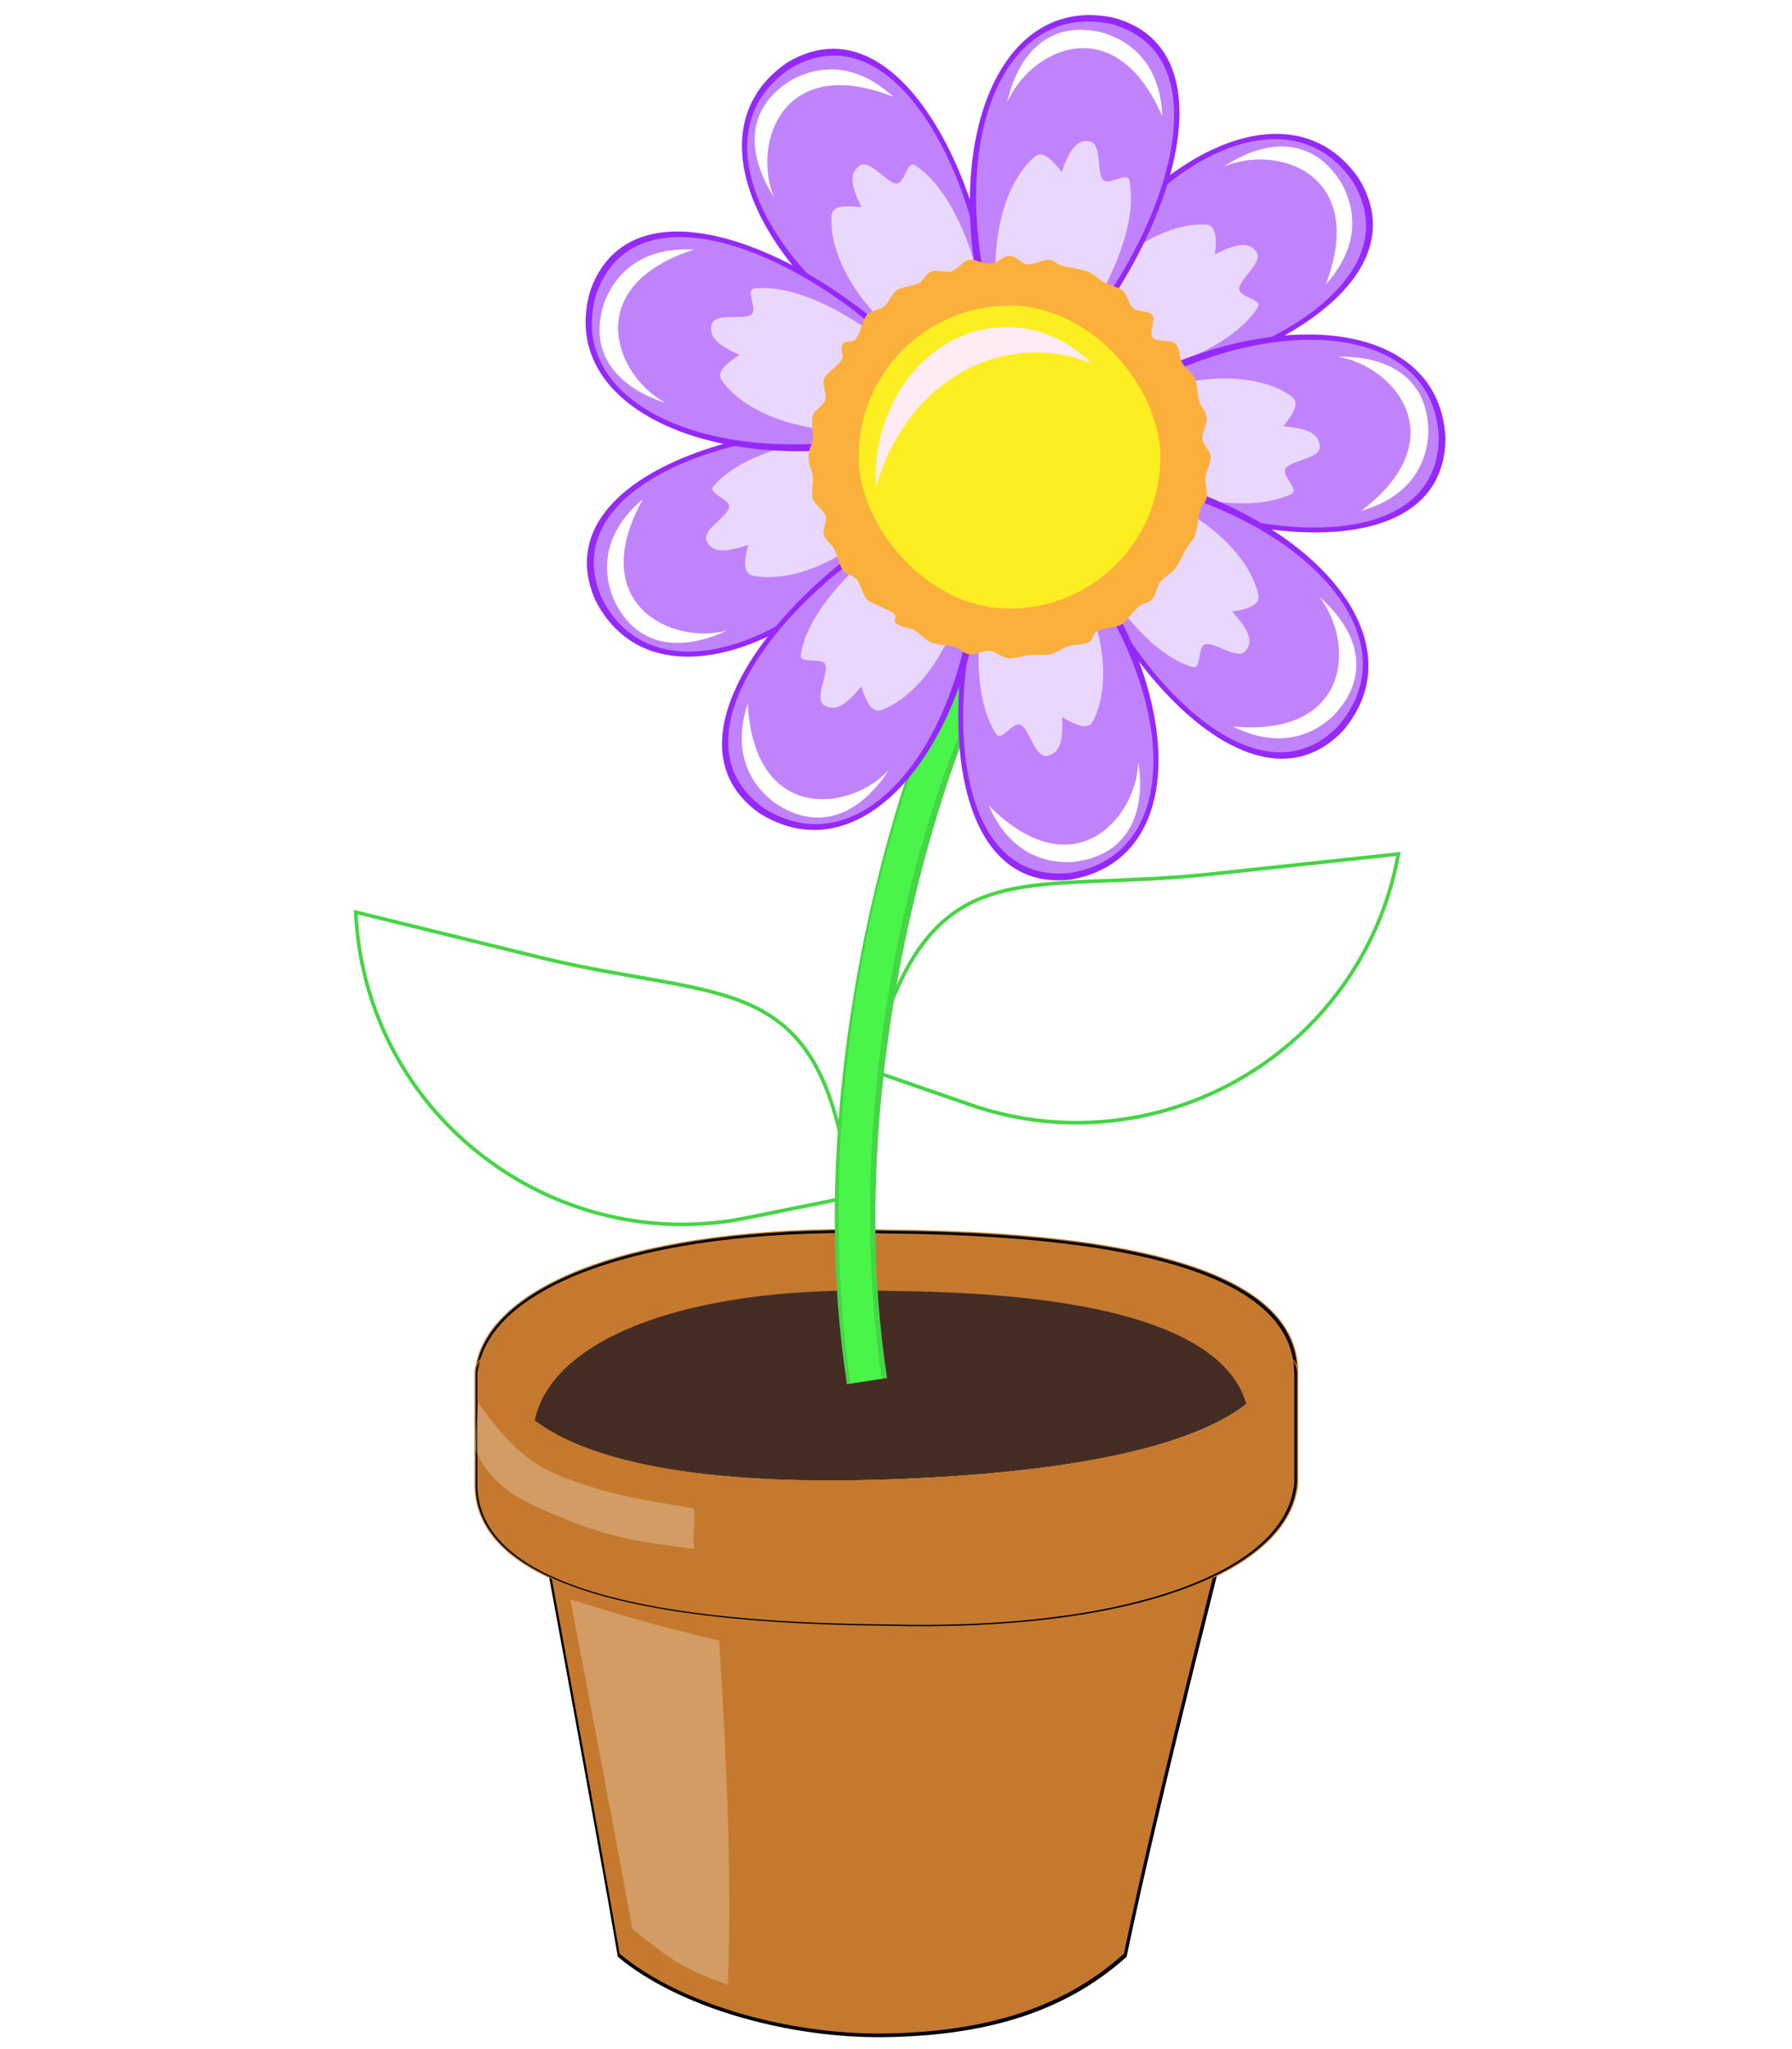<?xml version='1.0' encoding='utf-8'?>
<svg xmlns:xlink="http://www.w3.org/1999/xlink" xmlns="http://www.w3.org/2000/svg" style="enable-background:new" height="400px" width="350px" id="svg352" viewBox="0 0 3500 6500" version="1.1">  <defs id="defs356"> <linearGradient id="linearGradient1893"> <stop style="stop-color:#000000;stop-opacity:1" offset="0" id="stop1889"/> <stop id="stop1895" offset="0.431" style="stop-color:#000000;stop-opacity:0.78"/> </linearGradient> <linearGradient id="linearGradient1793"> <stop id="stop1789" offset="0" style="stop-color:#040404;stop-opacity:1"/> </linearGradient> <linearGradient id="linearGradient3394"> <stop style="stop-color:#f7f7f7;stop-opacity:1" offset="0" id="stop3384"/> <stop id="stop3386" offset="0.263" style="stop-color:#0b0808;stop-opacity:0.733"/> <stop id="stop3388" offset="0.582" style="stop-color:#ffa4ff;stop-opacity:1"/> <stop style="stop-color:#f5c9f5;stop-opacity:1" offset="0.613" id="stop3396"/> <stop id="stop3390" offset="0.633" style="stop-color:#ffa4ff;stop-opacity:1"/> <stop style="stop-color:#040404;stop-opacity:0.944" offset="1" id="stop3392"/> </linearGradient> <linearGradient gradientUnits="userSpaceOnUse" y2="1086.881" x2="1905.1" y1="1057.243" x1="1905.1" id="linearGradient3368" xlink:href="#linearGradient3394"/> <linearGradient y2="1086.881" x2="1905.1" y1="1057.243" x1="1905.1" gradientUnits="userSpaceOnUse" id="linearGradient3412" xlink:href="#linearGradient3394"/> <linearGradient y2="1086.881" x2="1905.1" y1="1057.243" x1="1905.1" gradientUnits="userSpaceOnUse" id="linearGradient3414" xlink:href="#linearGradient3394"/> <linearGradient y2="1086.881" x2="1905.1" y1="1057.243" x1="1905.1" gradientUnits="userSpaceOnUse" id="linearGradient3416" xlink:href="#linearGradient3394"/> <meshgradient y="1951.22" x="1820.655" gradientTransform="matrix(-1.004,-3.544,-3.544,1.004,12904.931,3475.398)" gradientUnits="userSpaceOnUse" id="meshgradient105689"> <meshrow id="meshrow105725"> <meshpatch id="meshpatch105699"> <stop id="stop105691" style="stop-color:#49f549;stop-opacity:1" path="c 19.755,-11.878 31.204,-25.833 46.108,-34.547"/> <stop id="stop105693" style="stop-color:#49f549;stop-opacity:1" path="c -8.439,41.383 -22.984,78.96 -35.333,116.559"/> <stop id="stop105695" style="stop-color:#49f549;stop-opacity:1" path="c -24.216,4.624 -47.173,11.994 -72.456,17.905"/> <stop id="stop105697" style="stop-color:#49f549;stop-opacity:1" path="c 15.576,-30.071 37.206,-60.081 61.681,-99.918"/> </meshpatch> <meshpatch id="meshpatch105707"> <stop id="stop105701" path="c 8.78,-5.133 18.758,-8.448 32.339,-8.448"/> <stop id="stop105703" style="stop-color:#49f549;stop-opacity:1" path="c 0,40.357 -31.615,81.248 -43.07,121.344"/> <stop id="stop105705" style="stop-color:#49f549;stop-opacity:1" path="c -15.872,-0.04 -10.337,0.939 -24.602,3.663"/> </meshpatch> <meshpatch id="meshpatch105715"> <stop id="stop105709" path="c 16.04,24.146 1.287,-0.42 13.509,1.952"/> <stop id="stop105711" style="stop-color:#b7f6bb;stop-opacity:1" path="c 1.41,43.663 -11.714,84.254 -12.339,124.456"/> <stop id="stop105713" style="stop-color:#b7f6bb;stop-opacity:1" path="c -19.305,-2.649 -21.674,8.544 -44.24,-5.064"/> </meshpatch> <meshpatch id="meshpatch105723"> <stop id="stop105717" path="c 2.11,0.41 22.32,-1.43 25.089,1.194"/> <stop id="stop105719" style="stop-color:#49f549;stop-opacity:1" path="c 1.563,43.481 1.574,84.635 2.73,124.103"/> <stop id="stop105721" style="stop-color:#49f549;stop-opacity:1" path="c -3.896,-1.573 -36.824,-0.384 -40.157,-0.841"/> </meshpatch> </meshrow> <meshrow id="meshrow105753"> <meshpatch id="meshpatch105733"> <stop id="stop105727" path="c -12.52,38.118 -22.784,76.258 -22.141,118.408"/> <stop id="stop105729" style="stop-color:#49f549;stop-opacity:1" path="c -25.826,0.616 -52.618,1.446 -75.674,1.446"/> <stop id="stop105731" style="stop-color:#49f549;stop-opacity:1" path="c -0,-40.914 9.568,-71.463 25.359,-101.948"/> </meshpatch> <meshpatch id="meshpatch105739"> <stop id="stop105735" path="c -11.614,40.65 -15.991,84.979 -15.991,125.893"/> <stop id="stop105737" style="stop-color:#49f549;stop-opacity:1" path="c -13.581,-0 -15.539,-4.185 -30.753,-3.822"/> </meshpatch> <meshpatch id="meshpatch105745"> <stop id="stop105741" path="c -0.633,40.758 -0.274,80.038 5.206,118.451"/> <stop id="stop105743" style="stop-color:#b7f6bb;stop-opacity:1" path="c -28.547,-0.001 -34.195,2.375 -65.438,2.378"/> </meshpatch> <meshpatch id="meshpatch105751"> <stop id="stop105747" path="c 1.172,40.013 3.52,78.295 9.855,115.513"/> <stop id="stop105749" style="stop-color:#49f549;stop-opacity:1" path="c -5.394,-0 -39.877,2.097 -44.806,2.097"/> </meshpatch> </meshrow> <meshrow id="meshrow105781"> <meshpatch id="meshpatch105761"> <stop id="stop105755" path="c -0.912,28.42 -1.496,54.138 -1.461,78.935"/> <stop id="stop105757" style="stop-color:#49f549;stop-opacity:1" path="c -23.918,-3.03 -46.525,-8.535 -68.453,-12.924"/> <stop id="stop105759" style="stop-color:#49f549;stop-opacity:1" path="c -3.879,-17.435 -5.76,-37.356 -5.759,-64.565"/> </meshpatch> <meshpatch id="meshpatch105767"> <stop id="stop105763" path="c -4.9617e-005,27.209 12.333,49.946 11.551,77.155"/> <stop id="stop105765" style="stop-color:#49f549;stop-opacity:1" path="c -15.13,0.668 -29.675,-0.258 -43.765,-2.042"/> </meshpatch> <meshpatch id="meshpatch105773"> <stop id="stop105769" path="c 5.974,27.615 11.16,49.817 13.971,70.097"/> <stop id="stop105771" style="stop-color:#b7f6bb;stop-opacity:1" path="c -33.655,5.162 -30.988,10.973 -67.858,9.437"/> </meshpatch> <meshpatch id="meshpatch105779"> <stop id="stop105775" path="c 7.022,27.56 13.222,48.773 16.669,67.731"/> <stop id="stop105777" style="stop-color:#49f549;stop-opacity:1" path="c -6.314,0.665 -41.694,3.571 -47.505,4.463"/> </meshpatch> </meshrow> <meshrow id="meshrow105809"> <meshpatch id="meshpatch105789"> <stop id="stop105783" path="c -0.163,20.043 4.597,85.696 5.322,105.46"/> <stop id="stop105785" style="stop-color:#49f549;stop-opacity:1" path="c -17.733,-19.119 -31.415,-46.568 -50.537,-56.849"/> <stop id="stop105787" style="stop-color:#49f549;stop-opacity:1" path="c -5.499,-12.825 -20.218,-47.962 -23.238,-61.535"/> </meshpatch> <meshpatch id="meshpatch105795"> <stop id="stop105791" path="c -0.609,21.183 -0.287,102.142 -0.945,123.324"/> <stop id="stop105793" style="stop-color:#49f549;stop-opacity:1" path="c -15.199,-0.271 -27.052,-8.643 -37.498,-19.906"/> </meshpatch> <meshpatch id="meshpatch105801"> <stop id="stop105797" path="c 2.065,14.116 0.161,38.551 -1.401,51.983"/> <stop id="stop105799" style="stop-color:#b7f6bb;stop-opacity:1" path="c -33.917,24.327 -28.968,80.494 -67.401,80.778"/> </meshpatch> <meshpatch id="meshpatch105807"> <stop id="stop105803" path="c 2.684,14.759 0.555,31.298 -1.006,45.256"/> <stop id="stop105805" style="stop-color:#49f549;stop-opacity:1" path="c -6.543,1.704 -42.045,6.989 -47.901,11.189"/> </meshpatch> </meshrow> <meshrow id="meshrow105837"> <meshpatch id="meshpatch105817"> <stop id="stop105811" path="c 1.609,28.794 -0.094,12.097 4.499,45.386"/> <stop id="stop105813" style="stop-color:#49f549;stop-opacity:1" path="c -12.276,-13.66 -18.713,-35.141 -30.55,-51.638"/> <stop id="stop105815" style="stop-color:#49f549;stop-opacity:1" path="c -14.849,-32.031 -15.95,-30.692 -24.485,-50.598"/> </meshpatch> <meshpatch id="meshpatch105823"> <stop id="stop105819" path="c -1.022,32.879 -2.929,5.982 -2.929,38.861"/> <stop id="stop105821" style="stop-color:#49f549;stop-opacity:1" path="c -13.581,-0.001 -22.839,-5.334 -30.07,-13.381"/> </meshpatch> <meshpatch id="meshpatch105829"> <stop id="stop105825" path="c -3.379,26.076 15.204,57.34 -40.864,106.202"/> <stop id="stop105827" style="stop-color:#b7f6bb;stop-opacity:1" path="c -17.792,13.054 1.776,13.435 -29.466,13.437"/> </meshpatch> <meshpatch id="meshpatch105835"> <stop id="stop105831" path="c -2.422,21.664 20.406,37.348 -43.978,85.733"/> <stop id="stop105833" style="stop-color:#49f549;stop-opacity:1" path="c -5.24,2.779 -41.715,29.405 -44.786,31.658"/> </meshpatch> </meshrow> </meshgradient> <meshgradient y="1951.22" x="1820.655" gradientTransform="matrix(1.468,-3.378,3.378,1.468,-8305.179,2458.889)" gradientUnits="userSpaceOnUse" id="meshgradient105839"> <meshrow id="meshrow105875"> <meshpatch id="meshpatch105849"> <stop path="c 19.755,-11.878 31.204,-25.833 46.108,-34.547" style="stop-color:#49f549;stop-opacity:1" id="stop105841"/> <stop path="c -8.439,41.383 -22.984,78.96 -35.333,116.559" style="stop-color:#49f549;stop-opacity:1" id="stop105843"/> <stop path="c -24.216,4.624 -47.173,11.994 -72.456,17.905" style="stop-color:#49f549;stop-opacity:1" id="stop105845"/> <stop path="c 15.576,-30.071 37.206,-60.081 61.681,-99.918" style="stop-color:#49f549;stop-opacity:1" id="stop105847"/> </meshpatch> <meshpatch id="meshpatch105857"> <stop path="c 8.78,-5.133 18.758,-8.448 32.339,-8.448" id="stop105851"/> <stop path="c 0,40.357 -31.615,81.248 -43.07,121.344" style="stop-color:#49f549;stop-opacity:1" id="stop105853"/> <stop path="c -15.872,-0.04 -10.337,0.939 -24.602,3.663" style="stop-color:#49f549;stop-opacity:1" id="stop105855"/> </meshpatch> <meshpatch id="meshpatch105865"> <stop path="c 16.04,24.146 1.287,-0.42 13.509,1.952" id="stop105859"/> <stop path="c 1.41,43.663 -11.714,84.254 -12.339,124.456" style="stop-color:#b7f6bb;stop-opacity:1" id="stop105861"/> <stop path="c -19.305,-2.649 -21.674,8.544 -44.24,-5.064" style="stop-color:#b7f6bb;stop-opacity:1" id="stop105863"/> </meshpatch> <meshpatch id="meshpatch105873"> <stop path="c 2.11,0.41 22.32,-1.43 25.089,1.194" id="stop105867"/> <stop path="c 1.563,43.481 1.574,84.635 2.73,124.103" style="stop-color:#49f549;stop-opacity:1" id="stop105869"/> <stop path="c -3.896,-1.573 -36.824,-0.384 -40.157,-0.841" style="stop-color:#49f549;stop-opacity:1" id="stop105871"/> </meshpatch> </meshrow> <meshrow id="meshrow105903"> <meshpatch id="meshpatch105883"> <stop path="c -12.52,38.118 -22.784,76.258 -22.141,118.408" id="stop105877"/> <stop path="c -25.826,0.616 -52.618,1.446 -75.674,1.446" style="stop-color:#49f549;stop-opacity:1" id="stop105879"/> <stop path="c -0,-40.914 9.568,-71.463 25.359,-101.948" style="stop-color:#49f549;stop-opacity:1" id="stop105881"/> </meshpatch> <meshpatch id="meshpatch105889"> <stop path="c -11.614,40.65 -15.991,84.979 -15.991,125.893" id="stop105885"/> <stop path="c -13.581,-0 -15.539,-4.185 -30.753,-3.822" style="stop-color:#49f549;stop-opacity:1" id="stop105887"/> </meshpatch> <meshpatch id="meshpatch105895"> <stop path="c -0.633,40.758 -0.274,80.038 5.206,118.451" id="stop105891"/> <stop path="c -28.547,-0.001 -34.195,2.375 -65.438,2.378" style="stop-color:#b7f6bb;stop-opacity:1" id="stop105893"/> </meshpatch> <meshpatch id="meshpatch105901"> <stop path="c 1.172,40.013 3.52,78.295 9.855,115.513" id="stop105897"/> <stop path="c -5.394,-0 -39.877,2.097 -44.806,2.097" style="stop-color:#49f549;stop-opacity:1" id="stop105899"/> </meshpatch> </meshrow> <meshrow id="meshrow105931"> <meshpatch id="meshpatch105911"> <stop path="c -0.912,28.42 -1.496,54.138 -1.461,78.935" id="stop105905"/> <stop path="c -23.918,-3.03 -46.525,-8.535 -68.453,-12.924" style="stop-color:#49f549;stop-opacity:1" id="stop105907"/> <stop path="c -3.879,-17.435 -5.76,-37.356 -5.759,-64.565" style="stop-color:#49f549;stop-opacity:1" id="stop105909"/> </meshpatch> <meshpatch id="meshpatch105917"> <stop path="c -4.9617e-005,27.209 12.333,49.946 11.551,77.155" id="stop105913"/> <stop path="c -15.13,0.668 -29.675,-0.258 -43.765,-2.042" style="stop-color:#49f549;stop-opacity:1" id="stop105915"/> </meshpatch> <meshpatch id="meshpatch105923"> <stop path="c 5.974,27.615 11.16,49.817 13.971,70.097" id="stop105919"/> <stop path="c -33.655,5.162 -30.988,10.973 -67.858,9.437" style="stop-color:#b7f6bb;stop-opacity:1" id="stop105921"/> </meshpatch> <meshpatch id="meshpatch105929"> <stop path="c 7.022,27.56 13.222,48.773 16.669,67.731" id="stop105925"/> <stop path="c -6.314,0.665 -41.694,3.571 -47.505,4.463" style="stop-color:#49f549;stop-opacity:1" id="stop105927"/> </meshpatch> </meshrow> <meshrow id="meshrow105959"> <meshpatch id="meshpatch105939"> <stop path="c -0.163,20.043 4.597,85.696 5.322,105.46" id="stop105933"/> <stop path="c -17.733,-19.119 -31.415,-46.568 -50.537,-56.849" style="stop-color:#49f549;stop-opacity:1" id="stop105935"/> <stop path="c -5.499,-12.825 -20.218,-47.962 -23.238,-61.535" style="stop-color:#49f549;stop-opacity:1" id="stop105937"/> </meshpatch> <meshpatch id="meshpatch105945"> <stop path="c -0.609,21.183 -0.287,102.142 -0.945,123.324" id="stop105941"/> <stop path="c -15.199,-0.271 -27.052,-8.643 -37.498,-19.906" style="stop-color:#49f549;stop-opacity:1" id="stop105943"/> </meshpatch> <meshpatch id="meshpatch105951"> <stop path="c 2.065,14.116 0.161,38.551 -1.401,51.983" id="stop105947"/> <stop path="c -33.917,24.327 -28.968,80.494 -67.401,80.778" style="stop-color:#b7f6bb;stop-opacity:1" id="stop105949"/> </meshpatch> <meshpatch id="meshpatch105957"> <stop path="c 2.684,14.759 0.555,31.298 -1.006,45.256" id="stop105953"/> <stop path="c -6.543,1.704 -42.045,6.989 -47.901,11.189" style="stop-color:#49f549;stop-opacity:1" id="stop105955"/> </meshpatch> </meshrow> <meshrow id="meshrow105987"> <meshpatch id="meshpatch105967"> <stop path="c 1.609,28.794 -0.094,12.097 4.499,45.386" id="stop105961"/> <stop path="c -12.276,-13.66 -18.713,-35.141 -30.55,-51.638" style="stop-color:#49f549;stop-opacity:1" id="stop105963"/> <stop path="c -14.849,-32.031 -15.95,-30.692 -24.485,-50.598" style="stop-color:#49f549;stop-opacity:1" id="stop105965"/> </meshpatch> <meshpatch id="meshpatch105973"> <stop path="c -1.022,32.879 -2.929,5.982 -2.929,38.861" id="stop105969"/> <stop path="c -13.581,-0.001 -22.839,-5.334 -30.07,-13.381" style="stop-color:#49f549;stop-opacity:1" id="stop105971"/> </meshpatch> <meshpatch id="meshpatch105979"> <stop path="c -3.379,26.076 15.204,57.34 -40.864,106.202" id="stop105975"/> <stop path="c -17.792,13.054 1.776,13.435 -29.466,13.437" style="stop-color:#b7f6bb;stop-opacity:1" id="stop105977"/> </meshpatch> <meshpatch id="meshpatch105985"> <stop path="c -2.422,21.664 20.406,37.348 -43.978,85.733" id="stop105981"/> <stop path="c -5.24,2.779 -41.715,29.405 -44.786,31.658" style="stop-color:#49f549;stop-opacity:1" id="stop105983"/> </meshpatch> </meshrow> </meshgradient> <linearGradient gradientUnits="userSpaceOnUse" y2="739.944" x2="2915.237" y1="1256.045" x1="2282.148" id="linearGradient1795-7" xlink:href="#linearGradient1793" gradientTransform="translate(-2181.3,-710.713)"/> <radialGradient gradientUnits="userSpaceOnUse" gradientTransform="matrix(5.028,1.197,-1.278,5.371,-8859.726,-7743.001)" r="215.941" fy="1166.118" fx="2067.259" cy="1166.118" cx="2067.259" id="radialGradient1887-6" xlink:href="#linearGradient1893"/> <radialGradient gradientUnits="userSpaceOnUse" gradientTransform="matrix(5.028,1.197,-1.278,5.371,-8859.726,-7743.001)" r="215.941" fy="1166.118" fx="2067.259" cy="1166.118" cx="2067.259" id="radialGradient1887-3" xlink:href="#linearGradient1893"/> <radialGradient gradientUnits="userSpaceOnUse" gradientTransform="matrix(5.028,1.197,-1.278,5.371,-8859.726,-7743.001)" r="215.941" fy="1166.118" fx="2067.259" cy="1166.118" cx="2067.259" id="radialGradient1887-5" xlink:href="#linearGradient1893"/> <radialGradient gradientUnits="userSpaceOnUse" gradientTransform="matrix(5.028,1.197,-1.278,5.371,-8859.726,-7743.001)" r="215.941" fy="1166.118" fx="2067.259" cy="1166.118" cx="2067.259" id="radialGradient1887-39" xlink:href="#linearGradient1893"/> <radialGradient gradientUnits="userSpaceOnUse" gradientTransform="matrix(5.028,1.197,-1.278,5.371,-8859.726,-7743.001)" r="215.941" fy="1166.118" fx="2067.259" cy="1166.118" cx="2067.259" id="radialGradient1887-7" xlink:href="#linearGradient1893"/> <radialGradient gradientUnits="userSpaceOnUse" gradientTransform="matrix(5.028,1.197,-1.278,5.371,-8859.726,-7743.001)" r="215.941" fy="1166.118" fx="2067.259" cy="1166.118" cx="2067.259" id="radialGradient1887-2" xlink:href="#linearGradient1893"/> <radialGradient gradientUnits="userSpaceOnUse" gradientTransform="matrix(5.028,1.197,-1.278,5.371,-8859.726,-7743.001)" r="215.941" fy="1166.118" fx="2067.259" cy="1166.118" cx="2067.259" id="radialGradient1887-61" xlink:href="#linearGradient1893"/> <radialGradient gradientUnits="userSpaceOnUse" gradientTransform="matrix(5.028,1.197,-1.278,5.371,-8859.726,-7743.001)" r="215.941" fy="1166.118" fx="2067.259" cy="1166.118" cx="2067.259" id="radialGradient1887-0" xlink:href="#linearGradient1893"/> </defs> <g style="display:inline" transform="translate(-893.163,4053.037)" id="layer9"> <g id="g105567" transform="matrix(8.7,0,0,-7.819,3366.558,2144.23)" style="display:inline;fill:#c4792e;fill-opacity:1;stroke:none;stroke-opacity:1;enable-background:new"> <path id="path106685" style="fill:#000000;fill-opacity:1;fill-rule:nonzero;stroke:none;stroke-width:1.008;stroke-opacity:1" d="M 0.976,-1.266 C -22.763,-25.03 -52.712,-33.222 -86.736,-33.871 -120.76,-34.52 -161.547,-22.653 -184.619,-1.266 -192.247,48.47 -215.888,190 -215.888,190 H 42.332 c 0,0 -28.811,-123.847 -41.356,-191.266 z"/> <path d="M 0,0 C -23.535,-23.606 -53.227,-31.745 -86.959,-32.389 -120.69,-33.034 -161.126,-21.245 -184,0 c -7.562,49.407 -31,190 -31,190 H 41 C 41,190 12.437,66.973 0,0 Z" style="fill:#c4792e;fill-opacity:1;fill-rule:nonzero;stroke:none;stroke-opacity:1" id="path105565"/> </g> <path style="display:inline;fill:#452c23;fill-opacity:1;fill-rule:evenodd;stroke-width:3.457;enable-background:new" d="M 2536.731,35.509 C 1919.574,34.128 1539.764,210.662 1492.873,450.789 1634.13,556.903 1940.102,660.106 2601.149,638.756 3326.057,615.344 3629.55,498.429 3755.973,397.982 3697.276,199.088 3402.117,44.875 2634.545,37.171 c -33.231,-1.043 -65.844,-1.591 -97.815,-1.662 z" id="path105569" transform="translate(0,2)"/> <g style="display:inline;fill:#000000;fill-opacity:1;stroke:#c4792e;stroke-opacity:1;enable-background:new" id="g105575" transform="matrix(3.715,0,0,3.744,-5206.828,-8712.68)"> <path style="display:inline;fill:#000000;fill-opacity:1;fill-rule:evenodd;stroke:#c4792e;stroke-opacity:1;enable-background:new" d="m 2076.732,2284.4 c -200.41,-0.395 -319.645,52.801 -323.25,123.314 v 91.949 c 0,8.807 7.11,16.47 15.899,15.896 0,0 -6.302,-29.891 50.852,-58.238 -7.03,-3.818 -13.132,-7.731 -18.365,-11.662 12.73,-65.19 115.841,-113.115 283.387,-112.74 8.68,0.019 17.533,0.168 26.555,0.451 208.381,2.091 288.51,43.957 304.445,97.953 -6.848,5.441 -15.652,11.058 -26.854,16.617 56.439,30.631 50.799,67.619 50.799,67.619 8.807,0 15.896,-7.089 15.896,-15.896 v -91.949 c 2.369,-65.516 -77.237,-120.459 -349.209,-122.863 -10.245,-0.283 -20.298,-0.432 -30.154,-0.451 z" transform="translate(0,2)" id="path105571"/> <path style="display:inline;fill:#000000;fill-opacity:1;fill-rule:evenodd;stroke:#c4792e;stroke-opacity:1;enable-background:new" d="m 1769.431,2391.725 c 0,0 -18.118,118.315 333.312,106.965 357.688,-11.552 337.506,-106.965 337.506,-106.965 8.788,-0.573 15.897,7.09 15.897,15.897 v 91.949 c -3.782,73.981 -134.847,128.899 -353.404,122.862 -271.972,-2.404 -351.578,-57.346 -349.209,-122.862 v -91.949 c 0,-8.807 7.09,-15.897 15.897,-15.897 z" id="path105573"/> </g> <g transform="matrix(3.684,0,0,3.684,-5143.415,-8563.19)" id="g105581" style="display:inline;stroke:#c4792e;stroke-opacity:1;enable-background:new"> <path id="path105577" transform="translate(0,2)" d="m 2076.732,2284.4 c -200.41,-0.395 -319.645,52.801 -323.25,123.314 v 91.949 c 0,8.807 7.11,16.47 15.899,15.896 0,0 -6.302,-29.891 50.852,-58.238 -7.03,-3.818 -13.132,-7.731 -18.365,-11.662 12.73,-65.19 115.841,-113.115 283.387,-112.74 8.68,0.019 17.533,0.168 26.555,0.451 208.381,2.091 288.51,43.957 304.445,97.953 -6.848,5.441 -15.652,11.058 -26.854,16.617 56.439,30.631 50.799,67.619 50.799,67.619 8.807,0 15.896,-7.089 15.896,-15.896 v -91.949 c 2.369,-65.516 -77.237,-120.459 -349.209,-122.863 -10.245,-0.283 -20.298,-0.432 -30.154,-0.451 z" style="display:inline;fill:#c4792e;fill-opacity:1;fill-rule:evenodd;stroke:#c4792e;stroke-opacity:1;enable-background:new"/> <path id="path105579" d="m 1769.431,2391.725 c 0,0 -18.118,118.315 333.312,106.965 357.688,-11.552 337.506,-106.965 337.506,-106.965 8.788,-0.573 15.897,7.09 15.897,15.897 v 91.949 c -3.782,73.981 -134.847,128.899 -353.404,122.862 -271.972,-2.404 -351.578,-57.346 -349.209,-122.862 v -91.949 c 0,-8.807 7.09,-15.897 15.897,-15.897 z" style="display:inline;fill:#c4792e;fill-opacity:1;fill-rule:evenodd;stroke:#c4792e;stroke-opacity:1;enable-background:new"/> <path style="display:inline;opacity:0.259;fill:#ffffff;fill-opacity:1;fill-rule:evenodd;stroke:#c4792e;stroke-width:0.556;stroke-opacity:1;enable-background:new" d="m 1842.721,2501.799 c 37.205,12.392 56.287,14.012 97.024,21.331 1.106,20.267 -1.415,16.639 0.044,34.807 -49.768,-5.947 -74.346,-10.679 -108.648,-24.572 -31.964,-12.946 -66.085,-25.444 -80.129,-61.73 l 2.544,-39.666 c 34.136,47.446 53.585,57.98 89.165,69.83 z" id="path106710"/> </g> <g style="display:inline;opacity:0.259;fill:#c4792e;fill-opacity:1;stroke:none;stroke-opacity:1;enable-background:new" transform="matrix(-3.732,0.356,0.203,-5.136,1820.575,2170.33)" id="g106691"> <path id="path106689" style="fill:#ffffff;fill-opacity:1;fill-rule:nonzero;stroke:none;stroke-opacity:1" d="M 4.992,20.757 C -26.262,1.635 -32.482,-4.539 -78.477,-19.665 c -0.027,59.282 7.367,131.021 18.99,213.999 0,0 41.932,10.155 62.728,15.7 22.059,5.882 65.785,18.628 65.785,18.628 0,0 -44.183,-141.049 -64.034,-207.906 z"/> </g> </g> <g transform="translate(-893.163,4055.037)" style="display:inline" id="layer2"> <path d="m 2605.973,-815.672 v 0.008 c -17.93,51.735 -31.436,103.979 -40.795,156.32 l 314.161,108.878 c 538.074,186.481 1130.889,-101.186 1317.37,-639.261 v 0 c 17.93,-51.735 31.435,-103.978 40.795,-156.319 l -594.736,63.704 c -566.23,60.651 -850.313,-71.397 -1036.794,466.678" style="display:inline;fill:url(#meshgradient105689);fill-opacity:1;fill-rule:nonzero;stroke:#46d546;stroke-width:11.563;stroke-miterlimit:4;stroke-dasharray:none;stroke-opacity:1;enable-background:new" id="path105583"/> <path id="path105585" style="display:inline;fill:url(#meshgradient105839);fill-opacity:1;fill-rule:nonzero;stroke:#46d546;stroke-width:11.563;stroke-miterlimit:4;stroke-dasharray:none;stroke-opacity:1;enable-background:new" d="m 2474.703,-417.907 4e-4,0.008 c 10.858,53.666 17.264,107.246 19.547,160.368 l -325.89,65.934 C 1610.198,-78.672 1061.125,-442.953 948.196,-1001.116 v 0 c -10.858,-53.666 -17.263,-107.246 -19.547,-160.368 l 580.896,142.583 c 553.053,135.748 852.23,42.834 965.159,600.998"/> <path d="M 2551.107,326.16 C 2352.104,-969.462 2987.489,-2453.037 3280.843,-2453.037" style="display:inline;fill:none;stroke:#46d546;stroke-width:128.923;stroke-linecap:butt;stroke-linejoin:miter;stroke-miterlimit:10;stroke-dasharray:none;stroke-opacity:1;enable-background:new" id="path105587"/> <path id="path105589" style="display:inline;fill:none;stroke:#49f549;stroke-width:100.282;stroke-linecap:butt;stroke-linejoin:miter;stroke-miterlimit:10;stroke-dasharray:none;stroke-opacity:1;enable-background:new" d="M 2547.762,325.197 C 2362.347,-971.314 2921.512,-2284.012 3194.835,-2284.012"/> </g> <g style="display:inline" id="layer3"> <path style="display:inline;opacity:1;vector-effect:none;fill:#9529fb;fill-opacity:1;fill-rule:evenodd;stroke-width:1.273;stroke-linecap:butt;stroke-linejoin:miter;stroke-miterlimit:4;stroke-dasharray:none;stroke-dashoffset:0;stroke-opacity:1;enable-background:new" d="M 3218.718,566.067 C 3461.295,961.879 2664.008,1296.351 2149.556,1238.944 2367.776,584.439 2965.544,200.998 3218.718,566.067 Z" id="path105591-8"/> <path id="path105593-9" d="M 3199.746,575.803 C 3428.322,952.234 2677.054,1270.329 2192.297,1215.733 2397.922,593.275 2961.186,228.61 3199.746,575.803 Z" style="display:inline;opacity:1;vector-effect:none;fill:#c183fc;fill-opacity:1;fill-rule:evenodd;stroke-width:1.244;stroke-linecap:butt;stroke-linejoin:miter;stroke-miterlimit:4;stroke-dasharray:none;stroke-dashoffset:0;stroke-opacity:1;enable-background:new"/> <path id="path105595-5" d="m 2894.282,799.456 c 21.445,32.971 -53.739,85.347 -54.93,116.443 -1.043,27.246 74.288,33.488 58.92,58.576 -97.356,158.926 -453.529,267.801 -705.975,241.259 106.928,-302.185 352.652,-510.971 539.545,-503.581 32.163,1.272 36.967,35.303 30.579,94.69 79.481,-41.03 111.037,-35.677 131.86,-7.386 z" style="display:inline;opacity:1;vector-effect:none;fill:#ead7fd;fill-opacity:1;fill-rule:evenodd;stroke-width:1.244;stroke-linecap:butt;stroke-linejoin:miter;stroke-miterlimit:4;stroke-dasharray:none;stroke-dashoffset:0;stroke-opacity:1;enable-background:new"/> <path style="display:inline;opacity:1;fill:#ffffff;fill-opacity:1;fill-rule:evenodd;stroke-width:1.542;enable-background:new" d="m 2975.001,464.734 c -58.459,-0.197 -121.726,22.305 -185.043,63.838 167.034,-71.579 458.496,18.475 324.119,373.985 82.333,-92.004 113.203,-202.215 51.349,-318.743 -49.043,-81.65 -115.817,-118.832 -190.424,-119.08 z" id="path105597-9"/> <path id="path105601-99" d="m 3494.026,1391.526 c -5.457,464.199 -858.408,322.729 -1263.278,0.182 533.243,-437.777 1243.394,-444.004 1263.278,-0.182 z" style="display:inline;opacity:1;vector-effect:none;fill:#9529fb;fill-opacity:1;fill-rule:evenodd;stroke-width:1.273;stroke-linecap:butt;stroke-linejoin:miter;stroke-miterlimit:4;stroke-dasharray:none;stroke-dashoffset:0;stroke-opacity:1;enable-background:new"/> <path style="display:inline;opacity:1;vector-effect:none;fill:#c183fc;fill-opacity:1;fill-rule:evenodd;stroke-width:1.244;stroke-linecap:butt;stroke-linejoin:miter;stroke-miterlimit:4;stroke-dasharray:none;stroke-dashoffset:0;stroke-opacity:1;enable-background:new" d="m 3472.783,1389.664 c -6.987,440.338 -812.265,309.514 -1193.498,5.159 505.516,-417.359 1176.464,-426.068 1193.498,-5.159 z" id="path105603-1"/> <path style="display:inline;opacity:1;vector-effect:none;fill:#ead7fd;fill-opacity:1;fill-rule:evenodd;stroke-width:1.244;stroke-linecap:butt;stroke-linejoin:miter;stroke-miterlimit:4;stroke-dasharray:none;stroke-dashoffset:0;stroke-opacity:1;enable-background:new" d="m 3095.132,1416.301 c 0.594,39.327 -90.934,43.622 -108.502,69.308 -15.393,22.506 45.046,67.905 18.678,80.955 -167.036,82.674 -526.485,-14.842 -726.024,-171.741 251.426,-198.833 570.593,-244.7 724.847,-138.921 26.546,18.204 12.49,49.567 -24.541,96.431 89.124,7.596 112.982,28.932 115.541,63.967 z" id="path105605-2"/> <path id="path105607-9" d="m 3341.701,1175.971 c -49.376,-31.297 -114.909,-45.942 -190.619,-44.505 179.498,28.363 378.24,259.796 75.185,489.147 118.682,-34.029 203.5,-110.875 213.2,-242.445 1.97,-95.226 -34.749,-162.256 -97.766,-202.196 z" style="display:inline;opacity:1;fill:#ffffff;fill-opacity:1;fill-rule:evenodd;stroke-width:1.542;enable-background:new"/> <path style="display:inline;opacity:1;vector-effect:none;fill:#9529fb;fill-opacity:1;fill-rule:evenodd;stroke-width:1.273;stroke-linecap:butt;stroke-linejoin:miter;stroke-miterlimit:4;stroke-dasharray:none;stroke-dashoffset:0;stroke-opacity:1;enable-background:new" d="m 3171.381,2315.098 c -316.044,340.039 -852.508,-338.007 -935.492,-848.957 689.074,34.267 1219.076,506.973 935.492,848.957 z" id="path105611-0"/> <path id="path105613-4" d="m 3156.904,2299.441 c -301.139,321.343 -809.46,-316.778 -887.169,-798.37 654.82,30.749 1157.464,475.267 887.169,798.37 z" style="display:inline;opacity:1;vector-effect:none;fill:#c183fc;fill-opacity:1;fill-rule:evenodd;stroke-width:1.244;stroke-linecap:butt;stroke-linejoin:miter;stroke-miterlimit:4;stroke-dasharray:none;stroke-dashoffset:0;stroke-opacity:1;enable-background:new"/> <path id="path105615-0" d="m 2859.377,2065.332 c -25.993,29.518 -96.651,-28.821 -126.922,-21.61 -26.524,6.318 -12.287,80.556 -40.583,72.496 -179.246,-51.056 -379.849,-364.857 -422.137,-615.147 319.806,21.77 586.956,202.332 630.072,384.333 7.42,31.321 -24.068,45.095 -82.986,54.906 60.884,65.528 64.21,97.361 42.556,125.022 z" style="display:inline;opacity:1;vector-effect:none;fill:#ead7fd;fill-opacity:1;fill-rule:evenodd;stroke-width:1.244;stroke-linecap:butt;stroke-linejoin:miter;stroke-miterlimit:4;stroke-dasharray:none;stroke-dashoffset:0;stroke-opacity:1;enable-background:new"/> <path style="display:inline;opacity:1;fill:#ffffff;fill-opacity:1;fill-rule:evenodd;stroke-width:1.542;enable-background:new" d="m 3203.477,2053.112 c -15.524,-56.36 -54.203,-111.251 -111.226,-161.074 113.842,141.647 105.443,446.588 -273.103,412.713 110.748,54.574 225.201,54.684 320.815,-36.215 65.463,-69.184 83.329,-143.496 63.514,-215.424 z" id="path105617-8"/> <path id="path105621-5" d="m 2306.724,2789.973 c -460.81,56.252 -433.893,-807.933 -167.985,-1252.06 504.729,470.367 605.232,1173.398 167.985,1252.06 z" style="display:inline;opacity:1;vector-effect:none;fill:#9529fb;fill-opacity:1;fill-rule:evenodd;stroke-width:1.273;stroke-linecap:butt;stroke-linejoin:miter;stroke-miterlimit:4;stroke-dasharray:none;stroke-dashoffset:0;stroke-opacity:1;enable-background:new"/> <path style="display:inline;opacity:1;vector-effect:none;fill:#c183fc;fill-opacity:1;fill-rule:evenodd;stroke-width:1.244;stroke-linecap:butt;stroke-linejoin:miter;stroke-miterlimit:4;stroke-dasharray:none;stroke-dashoffset:0;stroke-opacity:1;enable-background:new" d="m 2305.748,2768.671 c -437.364,51.565 -414.666,-763.954 -163.648,-1182.237 480.809,445.598 578.565,1109.444 163.648,1182.237 z" id="path105623-50"/> <path style="display:inline;opacity:1;vector-effect:none;fill:#ead7fd;fill-opacity:1;fill-rule:evenodd;stroke-width:1.244;stroke-linecap:butt;stroke-linejoin:miter;stroke-miterlimit:4;stroke-dasharray:none;stroke-dashoffset:0;stroke-opacity:1;enable-background:new" d="m 2229.183,2397.905 c -38.899,5.813 -55.315,-84.334 -83.106,-98.333 -24.352,-12.266 -61.32,53.667 -77.757,29.266 -104.129,-154.575 -55.224,-523.791 73.78,-742.403 230.469,222.787 318.324,533.034 233.973,699.971 -14.516,28.729 -47.468,18.963 -98.837,-11.515 4.309,89.343 -13.668,115.825 -48.052,123.014 z" id="path105625-7"/> <path id="path105627-7" d="m 2500.136,2610.365 c 24.46,-53.096 30.271,-119.994 18.791,-194.842 -4.269,181.675 -207.251,409.397 -474.826,139.493 49.493,113.11 136.924,186.969 268.617,179.106 94.644,-10.697 156.202,-55.994 187.418,-123.757 z" style="display:inline;opacity:1;fill:#ffffff;fill-opacity:1;fill-rule:evenodd;stroke-width:1.542;enable-background:new"/> <path style="display:inline;opacity:1;vector-effect:none;fill:#9529fb;fill-opacity:1;fill-rule:evenodd;stroke-width:1.273;stroke-linecap:butt;stroke-linejoin:miter;stroke-miterlimit:4;stroke-dasharray:none;stroke-dashoffset:0;stroke-opacity:1;enable-background:new" d="M 794.807,1901.986 C 610.918,1475.728 1447.635,1257.909 1948.714,1387.815 1639.729,2004.683 993.553,2299.318 794.807,1901.986 Z" id="path105631-3"/> <path id="path105633-4" d="M 814.97,1895.043 C 642.187,1489.96 1431.024,1281.814 1903.109,1404.719 1611.145,1991.653 1001.79,2272.605 814.97,1895.043 Z" style="display:inline;opacity:1;vector-effect:none;fill:#c183fc;fill-opacity:1;fill-rule:evenodd;stroke-width:1.244;stroke-linecap:butt;stroke-linejoin:miter;stroke-miterlimit:4;stroke-dasharray:none;stroke-dashoffset:0;stroke-opacity:1;enable-background:new"/> <path id="path105635-77" d="m 1149.108,1717.053 c -16.544,-35.683 65.318,-76.848 70.914,-107.459 4.904,-26.822 -68.778,-43.701 -50.001,-66.351 118.946,-143.484 486.973,-200.659 733.087,-138.523 -148.772,283.931 -421.663,455.692 -605.61,421.828 -31.657,-5.828 -31.577,-40.196 -16.818,-98.073 -84.504,29.323 -114.979,19.542 -131.572,-11.421 z" style="display:inline;opacity:1;vector-effect:none;fill:#ead7fd;fill-opacity:1;fill-rule:evenodd;stroke-width:1.244;stroke-linecap:butt;stroke-linejoin:miter;stroke-miterlimit:4;stroke-dasharray:none;stroke-dashoffset:0;stroke-opacity:1;enable-background:new"/> <path style="display:inline;opacity:1;fill:#ffffff;fill-opacity:1;fill-rule:evenodd;stroke-width:1.542;enable-background:new" d="m 1021.658,2036.913 c 57.838,8.499 123.66,-4.787 192.235,-36.904 -175.508,47.125 -451.221,-83.42 -267.704,-416.236 -94.568,79.375 -140.781,184.083 -96.108,308.216 36.946,87.788 97.762,134.079 171.577,144.924 z" id="path105637-8"/> <path style="display:inline;opacity:1;vector-effect:none;fill:#9529fb;fill-opacity:1;fill-rule:evenodd;stroke-width:1.273;stroke-linecap:butt;stroke-linejoin:miter;stroke-miterlimit:4;stroke-dasharray:none;stroke-dashoffset:0;stroke-opacity:1;enable-background:new" d="M 1406.486,197.32 C 1805.948,-39.197 2128.233,763.095 2062.993,1276.612 1411.89,1048.444 1037.602,444.902 1406.486,197.32 Z" id="path105641-4"/> <path id="path105643-9" d="M 1415.932,216.439 C 1795.802,-6.374 2102.413,749.653 2040.436,1233.522 1421.184,1018.436 1065.144,449.681 1415.932,216.439 Z" style="display:inline;opacity:1;vector-effect:none;fill:#c183fc;fill-opacity:1;fill-rule:evenodd;stroke-width:1.244;stroke-linecap:butt;stroke-linejoin:miter;stroke-miterlimit:4;stroke-dasharray:none;stroke-dashoffset:0;stroke-opacity:1;enable-background:new"/> <path id="path105645-6" d="m 1634.904,525.276 c 33.294,-20.94 84.519,55.033 115.592,56.698 27.227,1.459 34.616,-73.769 59.467,-58.02 157.425,99.767 260.86,457.558 230.473,709.569 -300.521,-111.521 -505.538,-360.398 -495.301,-547.156 1.762,-32.14 35.862,-36.424 95.145,-29.133 -39.814,-80.097 -33.981,-111.568 -5.376,-131.957 z" style="display:inline;opacity:1;vector-effect:none;fill:#ead7fd;fill-opacity:1;fill-rule:evenodd;stroke-width:1.244;stroke-linecap:butt;stroke-linejoin:miter;stroke-miterlimit:4;stroke-dasharray:none;stroke-dashoffset:0;stroke-opacity:1;enable-background:new"/> <path style="display:inline;opacity:1;fill:#ffffff;fill-opacity:1;fill-rule:evenodd;stroke-width:1.542;enable-background:new" d="m 1301.451,439.466 c -1.087,58.449 20.448,122.052 61.011,185.994 -69.026,-168.105 25.459,-458.161 378.88,-318.382 -90.739,-83.725 -200.466,-116.271 -317.924,-56.2 -82.388,47.793 -120.583,113.993 -121.968,188.588 z" id="path105647-0"/> <path id="path105653-0" d="M 780.402,920.05 C 938.085,483.42 1697.19,897.302 1973.595,1334.974 1326.114,1573.226 653.348,1345.761 780.402,920.05 Z" style="display:inline;opacity:1;vector-effect:none;fill:#9529fb;fill-opacity:1;fill-rule:evenodd;stroke-width:1.273;stroke-linecap:butt;stroke-linejoin:miter;stroke-miterlimit:4;stroke-dasharray:none;stroke-dashoffset:0;stroke-opacity:1;enable-background:new"/> <path style="display:inline;opacity:1;vector-effect:none;fill:#c183fc;fill-opacity:1;fill-rule:evenodd;stroke-width:1.244;stroke-linecap:butt;stroke-linejoin:miter;stroke-miterlimit:4;stroke-dasharray:none;stroke-dashoffset:0;stroke-opacity:1;enable-background:new" d="M 799.853,928.789 C 951.142,515.197 1668.719,903.361 1928.777,1316.084 1314.191,1544.163 677.636,1331.924 799.853,928.789 Z" id="path105655-4"/> <path style="display:inline;opacity:1;vector-effect:none;fill:#ead7fd;fill-opacity:1;fill-rule:evenodd;stroke-width:1.244;stroke-linecap:butt;stroke-linejoin:miter;stroke-miterlimit:4;stroke-dasharray:none;stroke-dashoffset:0;stroke-opacity:1;enable-background:new" d="m 1165.287,1027.722 c 12.362,-37.338 100.219,-11.32 125.251,-29.807 21.933,-16.199 -20.233,-78.936 8.959,-82.598 184.927,-23.197 492.375,187.014 629.279,400.766 -302.8,105.177 -619.316,43.623 -730.247,-106.968 -19.091,-25.916 4.491,-50.918 54.865,-83.013 -81.679,-36.46 -97.202,-64.45 -88.107,-98.38 z" id="path105657-5"/> <path id="path105659-0" d="m 853.441,1173.688 c 36.351,45.783 93.433,81.149 165.411,104.669 C 858.64,1192.589 746.979,908.702 1108.568,791.666 985.295,784.809 879.936,829.518 827.542,950.595 794.392,1039.886 807.047,1115.26 853.441,1173.688 Z" style="display:inline;opacity:1;fill:#ffffff;fill-opacity:1;fill-rule:evenodd;stroke-width:1.542;enable-background:new"/> <path id="path105663-4" d="M 2436.786,55.217 C 2886.289,171.217 2545.491,965.822 2135.698,1282.09 1837.719,659.832 2001.028,-31.315 2436.786,55.217 Z" style="display:inline;opacity:1;vector-effect:none;fill:#9529fb;fill-opacity:1;fill-rule:evenodd;stroke-width:1.273;stroke-linecap:butt;stroke-linejoin:miter;stroke-miterlimit:4;stroke-dasharray:none;stroke-dashoffset:0;stroke-opacity:1;enable-background:new"/> <path style="display:inline;opacity:1;vector-effect:none;fill:#c183fc;fill-opacity:1;fill-rule:evenodd;stroke-width:1.244;stroke-linecap:butt;stroke-linejoin:miter;stroke-miterlimit:4;stroke-dasharray:none;stroke-dashoffset:0;stroke-opacity:1;enable-background:new" d="M 2429.911,75.403 C 2855.878,187.2 2536.786,938.044 2150.298,1235.696 1865.535,645.234 2017.083,-8.433 2429.911,75.403 Z" id="path105665-8"/> <path style="display:inline;opacity:1;vector-effect:none;fill:#ead7fd;fill-opacity:1;fill-rule:evenodd;stroke-width:1.244;stroke-linecap:butt;stroke-linejoin:miter;stroke-miterlimit:4;stroke-dasharray:none;stroke-dashoffset:0;stroke-opacity:1;enable-background:new" d="m 2365.718,448.51 c 38.334,8.802 20.678,98.714 41.433,121.899 18.186,20.316 76.688,-27.553 83.074,1.167 40.454,181.932 -139.969,507.755 -339.927,664.12 -133.137,-291.589 -101.565,-612.486 37.948,-737.063 24.009,-21.439 51.115,-0.308 87.796,46.83 28.632,-84.741 55.041,-102.823 89.675,-96.953 z" id="path105667-7"/> <path id="path105669-7" d="m 2191.123,151.741 c -42.169,40.488 -72.02,100.638 -88.68,174.505 70.351,-167.555 342.502,-305.371 492.964,43.636 -4.745,-123.373 -59.146,-224.07 -184.607,-264.867 -92.009,-24.622 -165.862,-4.948 -219.677,46.725 z" style="display:inline;opacity:1;fill:#ffffff;fill-opacity:1;fill-rule:evenodd;stroke-width:1.542;enable-background:new"/> <path id="path105673-4" d="m 1319.357,2581.647 c -381.648,-264.301 212.929,-892.009 706.814,-1047.037 64.387,686.915 -327.873,1278.933 -706.814,1047.037 z" style="display:inline;opacity:1;vector-effect:none;fill:#9529fb;fill-opacity:1;fill-rule:evenodd;stroke-width:1.273;stroke-linecap:butt;stroke-linejoin:miter;stroke-miterlimit:4;stroke-dasharray:none;stroke-dashoffset:0;stroke-opacity:1;enable-background:new"/> <path style="display:inline;opacity:1;vector-effect:none;fill:#c183fc;fill-opacity:1;fill-rule:evenodd;stroke-width:1.244;stroke-linecap:butt;stroke-linejoin:miter;stroke-miterlimit:4;stroke-dasharray:none;stroke-dashoffset:0;stroke-opacity:1;enable-background:new" d="m 1332.789,2565.084 c -361.017,-252.216 198.059,-846.372 663.639,-991.991 62.983,652.509 -305.281,1213.427 -663.639,991.991 z" id="path105675-5"/> <path style="display:inline;opacity:1;vector-effect:none;fill:#ead7fd;fill-opacity:1;fill-rule:evenodd;stroke-width:1.244;stroke-linecap:butt;stroke-linejoin:miter;stroke-miterlimit:4;stroke-dasharray:none;stroke-dashoffset:0;stroke-opacity:1;enable-background:new" d="m 1522.058,2237.202 c -32.925,-21.516 14.738,-99.774 3.282,-128.707 -10.038,-25.352 -81.485,-0.669 -77.544,-29.825 24.963,-184.697 306.936,-428.016 548.633,-505.577 24.077,319.641 -116.527,609.817 -290.515,678.457 -29.942,11.813 -48.068,-17.388 -66.183,-74.304 -56.172,69.609 -87.205,77.443 -117.672,59.957 z" id="path105677-1"/> <path id="path105679-0" d="m 1583.242,2576.039 c 53.569,-23.406 102.381,-69.52 143.56,-133.067 -123.958,132.885 -426.978,168.075 -447.453,-211.432 -38.216,117.401 -21.997,230.699 81.612,312.367 77.816,54.924 153.916,62.005 222.281,32.132 z" style="display:inline;opacity:1;fill:#ffffff;fill-opacity:1;fill-rule:evenodd;stroke-width:1.542;enable-background:new"/> <path style="display:inline;fill:#fbb03b;fill-opacity:1;fill-rule:evenodd;stroke:none;stroke-width:3.711;stroke-opacity:1;enable-background:new" d="m 2110.245,811.614 c 22.104,0 36.155,24.753 57.667,26.925 21.512,2.172 50.486,-18.239 71.301,-14.001 20.816,4.238 13.822,10.835 33.835,17.033 20.013,6.199 67.035,12 86.141,20.055 19.106,8.054 32.424,23.734 50.518,33.539 18.093,9.805 40.962,13.734 57.937,25.184 16.975,11.449 19.054,44.12 34.806,57.109 15.752,12.989 45.177,6.297 59.6,20.72 14.423,14.423 -10.367,57.053 2.622,72.805 12.989,15.752 63.757,4.626 75.207,21.601 11.449,16.976 8.655,40.121 18.46,58.214 9.805,18.093 32.208,31.135 40.262,50.241 8.055,19.107 8.345,52.923 14.544,72.936 6.199,20.014 18.306,26.225 22.544,47.04 4.238,20.816 -15.178,49.455 -13.006,70.967 2.172,21.512 25.93,35.898 25.93,58.001 0,22.104 -14.478,43.938 -16.65,65.45 -2.172,21.512 7.964,42.703 3.726,63.518 -4.238,20.815 -13.789,16.296 -19.988,36.31 -6.199,20.013 -9.046,64.56 -17.1,83.666 -8.055,19.106 -18.956,26.058 -28.76,44.152 -9.805,18.093 -20.458,41.491 -31.908,58.467 -11.449,16.976 -35.369,27.528 -48.358,43.28 -12.989,15.752 -13.101,42.54 -27.525,56.963 -14.423,14.423 -25.645,8.699 -41.398,21.688 -15.752,12.989 -36.033,44.691 -53.009,56.141 -16.975,11.45 -59.83,12.374 -77.924,22.179 -18.094,9.805 -11.426,28.489 -30.532,36.543 -19.107,8.054 -42.585,5.479 -62.598,11.678 -20.013,6.199 -36.563,21.172 -57.378,25.41 -20.815,4.238 -43.382,0.59 -64.894,2.762 -21.512,2.172 -41.97,10.162 -64.074,10.162 -22.104,0 -42.562,-21.749 -64.074,-23.92 -21.512,-2.172 -44.079,15.234 -64.894,10.996 -20.815,-4.238 -26.123,-17.738 -46.136,-23.936 -20.013,-6.199 -54.734,-5.097 -73.84,-13.152 -19.106,-8.054 -34.981,-29.393 -53.074,-39.197 -18.094,-9.805 -38.406,-8.076 -55.381,-19.525 -16.976,-11.45 5.157,-20.944 -10.595,-33.933 -15.752,-12.989 -69.388,-29.473 -83.812,-43.896 -14.423,-14.423 -19.9,-47.422 -32.889,-63.174 -12.989,-15.752 -33.49,-14.257 -44.939,-31.232 -11.449,-16.975 -16.599,-46.919 -26.404,-65.012 -9.804,-18.093 -24.263,-24.337 -32.318,-43.443 -8.054,-19.107 10.933,-41.444 4.734,-61.458 -6.199,-20.014 -37.584,-37.703 -41.822,-58.519 -4.238,-20.816 3.538,-44.758 1.366,-66.27 -2.171,-21.512 -14.29,-40.595 -14.29,-62.699 0,-22.104 12.119,-38.434 14.29,-59.947 2.172,-21.512 -5.604,-48.206 -1.366,-69.022 4.238,-20.815 34.247,-31.626 40.446,-51.639 6.199,-20.013 -11.412,-49.23 -3.358,-68.337 8.055,-19.106 45.902,-41.859 55.706,-59.953 9.805,-18.093 -8.433,-31.527 3.016,-48.502 11.45,-16.975 29.199,-1.722 42.188,-17.474 12.989,-15.752 21.218,-62.509 35.641,-76.932 14.423,-14.423 37.792,-13.022 53.544,-26.011 15.752,-12.989 23.887,-40.369 40.862,-51.818 16.975,-11.45 51.046,-12.473 69.139,-22.277 18.094,-9.805 20.21,-28.391 39.316,-36.445 19.106,-8.055 44.196,5.429 64.21,-0.77 20.013,-6.199 34.951,-32.08 55.767,-36.318 20.815,-4.238 46.183,15.014 69.591,12.348 21.372,-2.434 37.274,-25.273 59.377,-25.273 z" id="path105683-3"/> <rect style="display:inline;fill:#fcee21;fill-opacity:1;fill-rule:evenodd;stroke:none;stroke-width:3.711;enable-background:new" id="rect105685-1" width="957.269" height="961.161" x="1631.611" y="969.404" ry="478.635"/> <path style="display:inline;fill:#ffebf3;fill-opacity:1;fill-rule:evenodd;stroke:none;stroke-width:3.456;enable-background:new" d="m 2081.398,1037.97 c -229.722,12.168 -406.17,235.207 -395.618,500.091 l 0.156,3.888 c 0.089,2.294 0.23,4.574 0.349,6.859 63.905,-239.714 252.304,-417.889 482.663,-430.09 71.23,-3.773 139.713,8.727 202.805,34.589 -77.438,-76.994 -179.677,-121.199 -290.355,-115.337 z" id="path105687-98"/> </g> </svg>